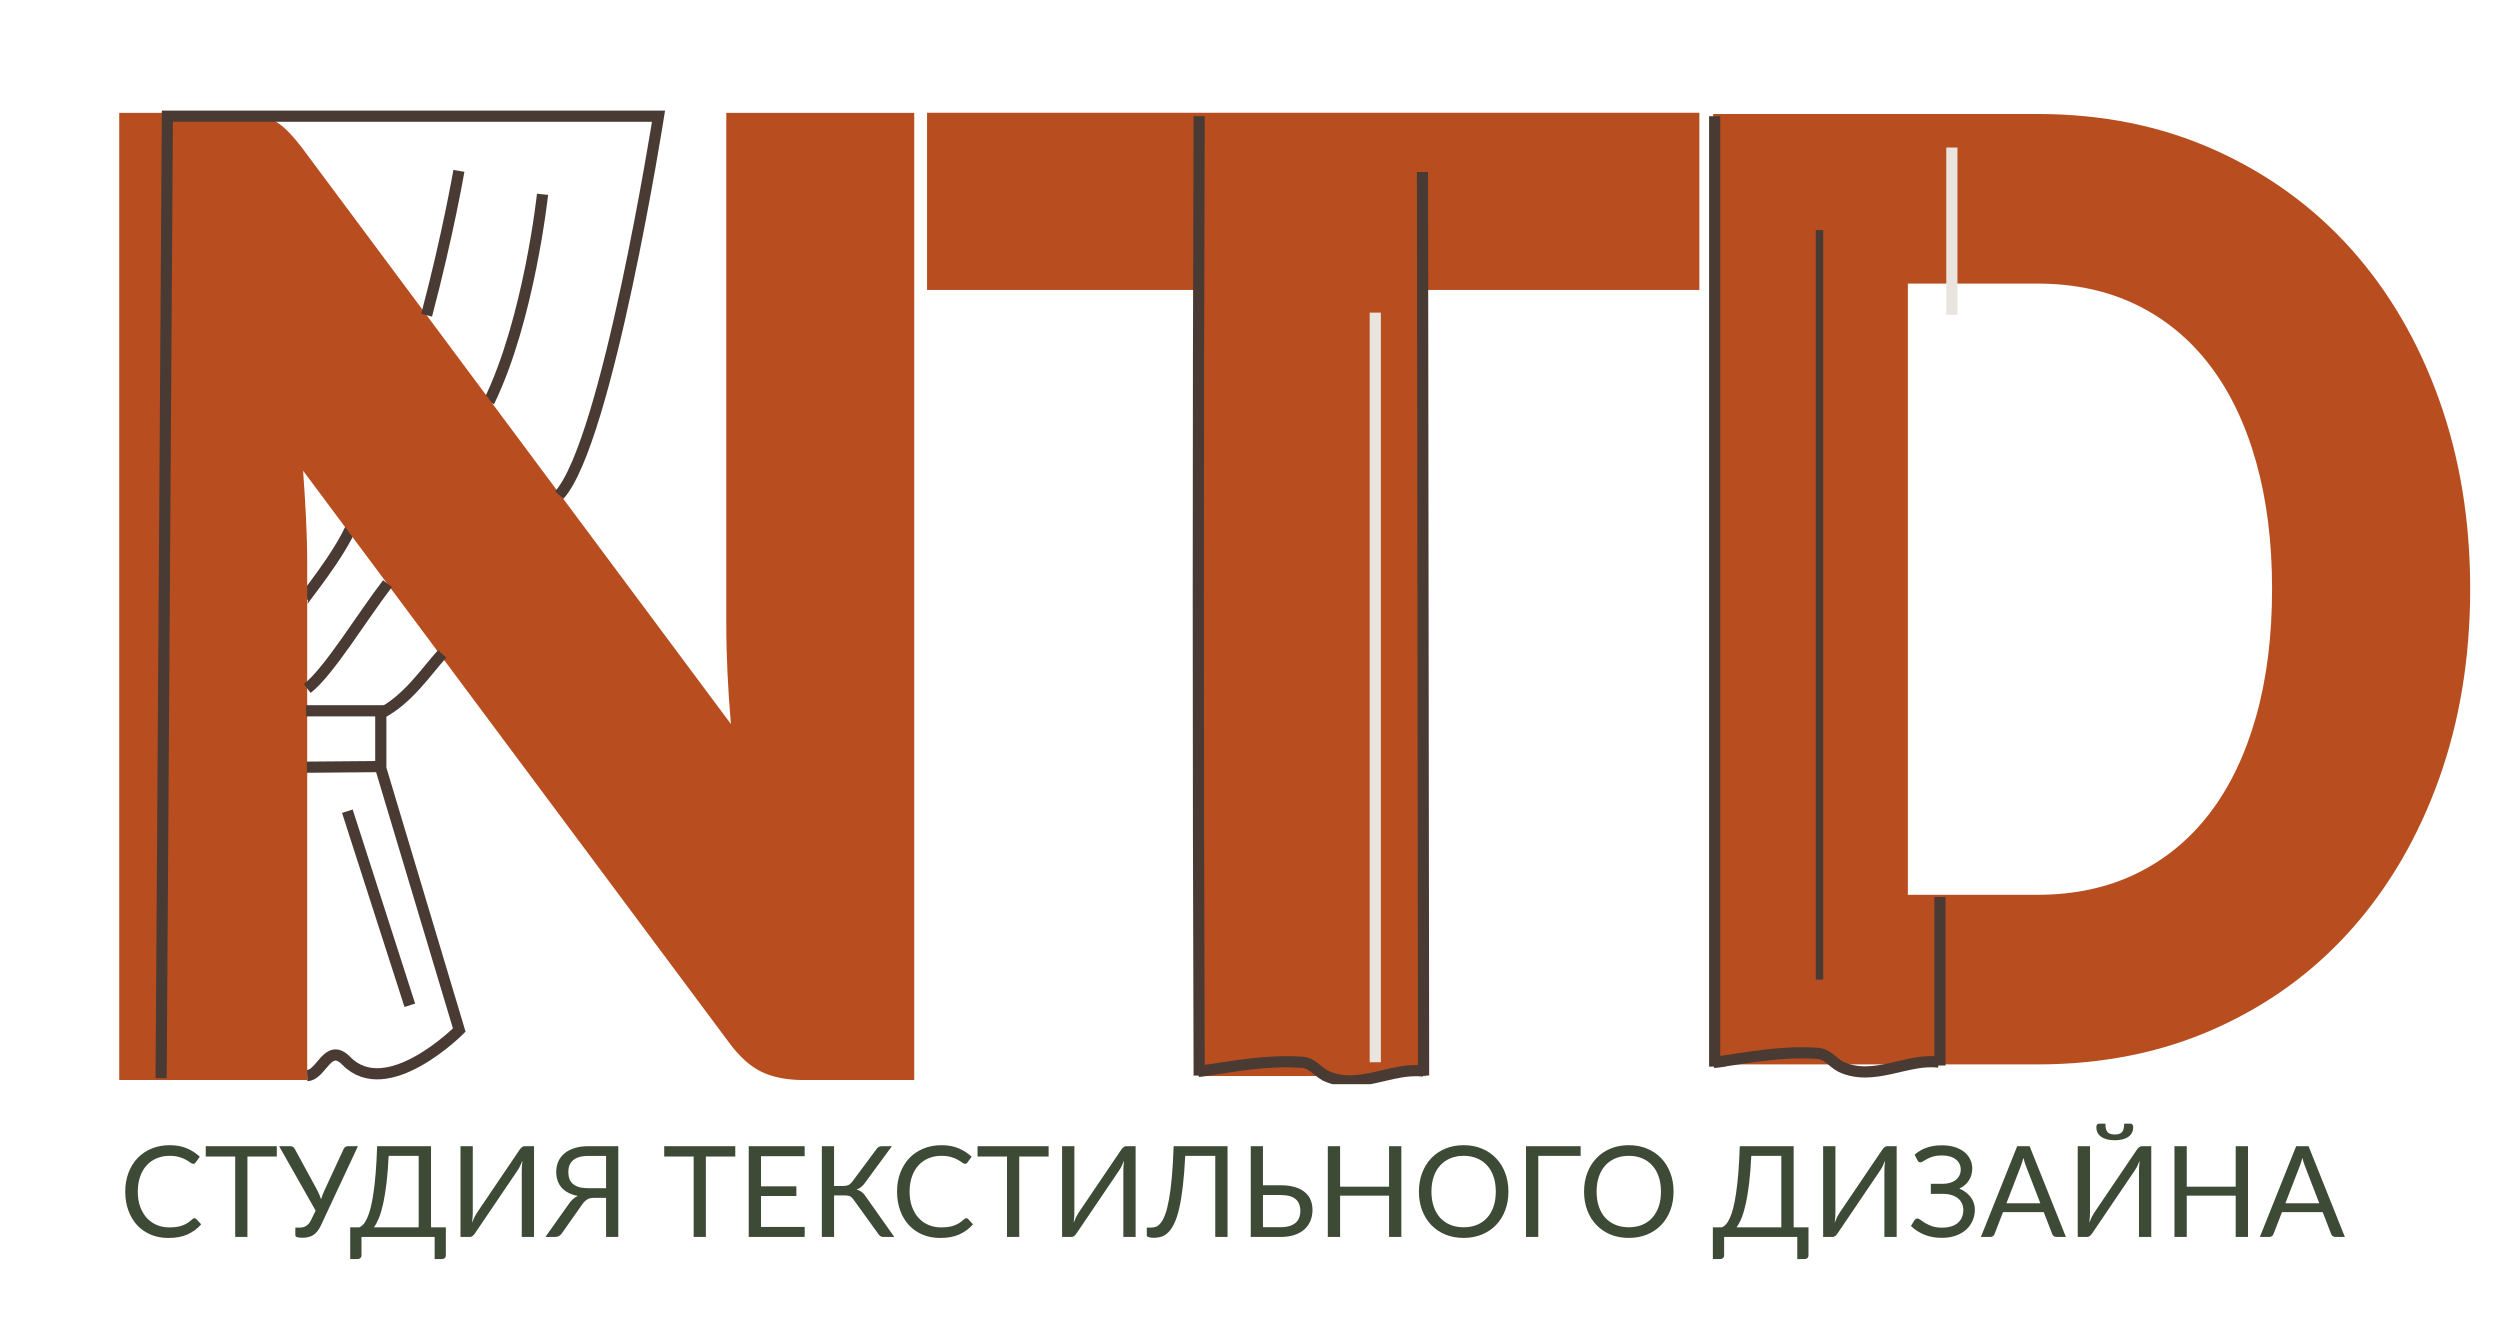 <?xml version="1.0" encoding="UTF-8"?> <svg xmlns="http://www.w3.org/2000/svg" width="671" height="354" viewBox="0 0 671 354" fill="none"><path d="M52.213 326.968C52.394 326.968 52.553 327.042 52.689 327.189L53.998 328.6C53.001 329.756 51.788 330.657 50.36 331.303C48.943 331.949 47.226 332.272 45.209 332.272C43.464 332.272 41.877 331.972 40.449 331.371C39.021 330.759 37.803 329.909 36.794 328.821C35.785 327.722 35.003 326.407 34.448 324.877C33.893 323.347 33.615 321.664 33.615 319.828C33.615 317.992 33.904 316.309 34.482 314.779C35.06 313.249 35.87 311.934 36.913 310.835C37.967 309.736 39.225 308.886 40.687 308.285C42.149 307.673 43.764 307.367 45.532 307.367C47.266 307.367 48.796 307.645 50.122 308.2C51.448 308.755 52.615 309.509 53.624 310.461L52.536 311.974C52.468 312.087 52.377 312.184 52.264 312.263C52.162 312.331 52.02 312.365 51.839 312.365C51.635 312.365 51.386 312.257 51.091 312.042C50.796 311.815 50.411 311.566 49.935 311.294C49.459 311.022 48.864 310.778 48.15 310.563C47.436 310.336 46.558 310.223 45.515 310.223C44.257 310.223 43.107 310.444 42.064 310.886C41.021 311.317 40.12 311.946 39.361 312.773C38.613 313.6 38.029 314.609 37.61 315.799C37.191 316.989 36.981 318.332 36.981 319.828C36.981 321.347 37.196 322.701 37.627 323.891C38.069 325.081 38.664 326.09 39.412 326.917C40.171 327.733 41.061 328.356 42.081 328.787C43.112 329.218 44.223 329.433 45.413 329.433C46.138 329.433 46.79 329.393 47.368 329.314C47.957 329.223 48.496 329.087 48.983 328.906C49.482 328.725 49.941 328.498 50.36 328.226C50.791 327.943 51.216 327.608 51.635 327.223C51.828 327.053 52.02 326.968 52.213 326.968ZM74.295 310.41H66.407V332H63.126V310.41H55.221V307.639H74.295V310.41ZM96.066 307.639L86.172 328.821C85.866 329.49 85.531 330.045 85.169 330.487C84.817 330.918 84.438 331.263 84.03 331.524C83.622 331.773 83.18 331.949 82.704 332.051C82.228 332.164 81.718 332.221 81.174 332.221C80.562 332.221 80.091 332.164 79.763 332.051C79.434 331.949 79.27 331.79 79.27 331.575V329.484H80.46C80.743 329.484 81.026 329.456 81.31 329.399C81.593 329.331 81.865 329.218 82.126 329.059C82.386 328.9 82.636 328.691 82.874 328.43C83.112 328.158 83.327 327.818 83.52 327.41L84.71 324.928L74.918 307.639H77.995C78.29 307.639 78.522 307.713 78.692 307.86C78.862 307.996 79.009 308.177 79.134 308.404L85.152 319.454C85.571 320.259 85.911 321.075 86.172 321.902C86.296 321.494 86.433 321.086 86.58 320.678C86.739 320.27 86.914 319.862 87.107 319.454L92.224 308.404C92.314 308.211 92.451 308.036 92.632 307.877C92.825 307.718 93.062 307.639 93.346 307.639H96.066ZM112.373 329.416V310.24H104.315C104.179 313.017 103.986 315.453 103.737 317.55C103.487 319.647 103.193 321.466 102.853 323.007C102.513 324.548 102.133 325.84 101.714 326.883C101.294 327.914 100.841 328.759 100.354 329.416H112.373ZM119.666 329.416V336.947C119.666 337.242 119.569 337.48 119.377 337.661C119.184 337.842 118.929 337.933 118.612 337.933H116.657V332H97.022V336.947C97.022 337.242 96.92 337.48 96.716 337.661C96.523 337.842 96.274 337.933 95.968 337.933H93.996V329.416H96.478C96.829 329.246 97.18 328.974 97.532 328.6C97.883 328.215 98.218 327.671 98.535 326.968C98.864 326.254 99.169 325.359 99.453 324.282C99.736 323.205 99.991 321.891 100.218 320.338C100.456 318.774 100.66 316.949 100.83 314.864C101 312.779 101.13 310.37 101.221 307.639H115.688V329.416H119.666ZM143.334 307.639V332H140.036V314.694C140.036 314.207 140.048 313.702 140.07 313.181C140.093 312.648 140.144 312.087 140.223 311.498C140.031 312.008 139.827 312.484 139.611 312.926C139.396 313.368 139.175 313.753 138.948 314.082L127.524 330.963C127.366 331.224 127.162 331.462 126.912 331.677C126.663 331.892 126.374 332 126.045 332H123.597V307.639H126.895V324.962C126.895 325.449 126.884 325.959 126.861 326.492C126.839 327.013 126.788 327.574 126.708 328.175C126.901 327.654 127.105 327.172 127.32 326.73C127.547 326.288 127.768 325.897 127.983 325.557L139.407 308.676C139.566 308.415 139.77 308.177 140.019 307.962C140.269 307.747 140.558 307.639 140.886 307.639H143.334ZM162.669 318.91V310.257H157.841C156.901 310.257 156.096 310.359 155.427 310.563C154.759 310.767 154.209 311.062 153.778 311.447C153.348 311.821 153.03 312.274 152.826 312.807C152.634 313.328 152.537 313.912 152.537 314.558C152.537 315.238 152.634 315.85 152.826 316.394C153.03 316.927 153.342 317.38 153.761 317.754C154.192 318.128 154.742 318.417 155.41 318.621C156.09 318.814 156.901 318.91 157.841 318.91H162.669ZM165.95 332H162.669V321.511H159.354C159.048 321.511 158.759 321.539 158.487 321.596C158.227 321.641 157.972 321.732 157.722 321.868C157.473 322.004 157.224 322.191 156.974 322.429C156.725 322.656 156.476 322.95 156.226 323.313L150.939 330.827C150.735 331.19 150.458 331.479 150.106 331.694C149.755 331.898 149.341 332 148.865 332H146.383L152.69 323.109C153.37 322.112 154.169 321.403 155.087 320.984C154.113 320.803 153.263 320.519 152.537 320.134C151.812 319.749 151.206 319.284 150.718 318.74C150.242 318.185 149.885 317.556 149.647 316.853C149.409 316.15 149.29 315.391 149.29 314.575C149.29 313.532 149.477 312.586 149.851 311.736C150.237 310.886 150.792 310.161 151.517 309.56C152.254 308.948 153.149 308.478 154.203 308.149C155.269 307.809 156.481 307.639 157.841 307.639H165.95V332ZM197.346 310.41H189.458V332H186.177V310.41H178.272V307.639H197.346V310.41ZM215.989 329.314L215.972 332H200.961V307.639H215.972V310.325H204.259V318.417H213.745V321.001H204.259V329.314H215.989ZM240.032 332H237.074C236.745 332 236.462 331.915 236.224 331.745C235.997 331.564 235.782 331.303 235.578 330.963L229.135 322.038C228.84 321.596 228.523 321.29 228.183 321.12C227.843 320.939 227.378 320.848 226.789 320.848H223.865V332H220.584V307.639H223.865V318.315H226.398C226.908 318.315 227.338 318.236 227.69 318.077C228.052 317.918 228.409 317.607 228.761 317.142L235.136 308.574C235.306 308.302 235.51 308.081 235.748 307.911C235.997 307.73 236.286 307.639 236.615 307.639H239.386L232.025 317.652C231.469 318.434 230.755 318.972 229.883 319.267C230.483 319.426 230.988 319.681 231.396 320.032C231.815 320.372 232.212 320.848 232.586 321.46L240.032 332ZM259.367 326.968C259.549 326.968 259.707 327.042 259.843 327.189L261.152 328.6C260.155 329.756 258.942 330.657 257.514 331.303C256.098 331.949 254.381 332.272 252.363 332.272C250.618 332.272 249.031 331.972 247.603 331.371C246.175 330.759 244.957 329.909 243.948 328.821C242.94 327.722 242.158 326.407 241.602 324.877C241.047 323.347 240.769 321.664 240.769 319.828C240.769 317.992 241.058 316.309 241.636 314.779C242.214 313.249 243.025 311.934 244.067 310.835C245.121 309.736 246.379 308.886 247.841 308.285C249.303 307.673 250.918 307.367 252.686 307.367C254.42 307.367 255.95 307.645 257.276 308.2C258.602 308.755 259.77 309.509 260.778 310.461L259.69 311.974C259.622 312.087 259.532 312.184 259.418 312.263C259.316 312.331 259.175 312.365 258.993 312.365C258.789 312.365 258.54 312.257 258.245 312.042C257.951 311.815 257.565 311.566 257.089 311.294C256.613 311.022 256.018 310.778 255.304 310.563C254.59 310.336 253.712 310.223 252.669 310.223C251.411 310.223 250.261 310.444 249.218 310.886C248.176 311.317 247.275 311.946 246.515 312.773C245.767 313.6 245.184 314.609 244.764 315.799C244.345 316.989 244.135 318.332 244.135 319.828C244.135 321.347 244.351 322.701 244.781 323.891C245.223 325.081 245.818 326.09 246.566 326.917C247.326 327.733 248.215 328.356 249.235 328.787C250.267 329.218 251.377 329.433 252.567 329.433C253.293 329.433 253.944 329.393 254.522 329.314C255.112 329.223 255.65 329.087 256.137 328.906C256.636 328.725 257.095 328.498 257.514 328.226C257.945 327.943 258.37 327.608 258.789 327.223C258.982 327.053 259.175 326.968 259.367 326.968ZM281.449 310.41H273.561V332H270.28V310.41H262.375V307.639H281.449V310.41ZM304.801 307.639V332H301.503V314.694C301.503 314.207 301.514 313.702 301.537 313.181C301.56 312.648 301.611 312.087 301.69 311.498C301.497 312.008 301.293 312.484 301.078 312.926C300.863 313.368 300.642 313.753 300.415 314.082L288.991 330.963C288.832 331.224 288.628 331.462 288.379 331.677C288.13 331.892 287.841 332 287.512 332H285.064V307.639H288.362V324.962C288.362 325.449 288.351 325.959 288.328 326.492C288.305 327.013 288.254 327.574 288.175 328.175C288.368 327.654 288.572 327.172 288.787 326.73C289.014 326.288 289.235 325.897 289.45 325.557L300.874 308.676C301.033 308.415 301.237 308.177 301.486 307.962C301.735 307.747 302.024 307.639 302.353 307.639H304.801ZM329.474 332H326.176V310.24H318.118C317.959 313.368 317.744 316.082 317.472 318.383C317.211 320.684 316.888 322.65 316.503 324.282C316.129 325.914 315.698 327.246 315.211 328.277C314.735 329.297 314.208 330.102 313.63 330.691C313.063 331.28 312.451 331.683 311.794 331.898C311.137 332.113 310.44 332.221 309.703 332.221C309.091 332.221 308.621 332.164 308.292 332.051C307.963 331.949 307.799 331.79 307.799 331.575V329.484H308.989C309.442 329.484 309.89 329.399 310.332 329.229C310.774 329.048 311.199 328.691 311.607 328.158C312.015 327.625 312.4 326.866 312.763 325.88C313.126 324.894 313.454 323.591 313.749 321.97C314.044 320.349 314.299 318.372 314.514 316.037C314.729 313.691 314.894 310.892 315.007 307.639H329.474V332ZM343.706 329.382C344.647 329.382 345.451 329.274 346.12 329.059C346.8 328.844 347.35 328.549 347.769 328.175C348.2 327.79 348.511 327.331 348.704 326.798C348.908 326.254 349.01 325.659 349.01 325.013C349.01 324.333 348.908 323.732 348.704 323.211C348.511 322.678 348.2 322.231 347.769 321.868C347.35 321.494 346.806 321.216 346.137 321.035C345.468 320.842 344.664 320.746 343.723 320.746H338.98V329.382H343.706ZM343.723 318.128C345.208 318.128 346.488 318.292 347.565 318.621C348.642 318.938 349.526 319.392 350.217 319.981C350.92 320.559 351.435 321.25 351.764 322.055C352.104 322.86 352.274 323.738 352.274 324.69C352.274 325.812 352.081 326.826 351.696 327.733C351.322 328.628 350.767 329.393 350.03 330.028C349.305 330.663 348.409 331.15 347.344 331.49C346.279 331.83 345.066 332 343.706 332H335.699V307.639H338.98V318.128H343.723ZM376.121 307.639V332H372.823V320.916H359.682V332H356.384V307.639H359.682V318.502H372.823V307.639H376.121ZM404.857 319.828C404.857 321.653 404.568 323.33 403.99 324.86C403.412 326.379 402.596 327.688 401.542 328.787C400.488 329.886 399.219 330.742 397.734 331.354C396.261 331.955 394.629 332.255 392.838 332.255C391.048 332.255 389.416 331.955 387.942 331.354C386.469 330.742 385.205 329.886 384.151 328.787C383.097 327.688 382.281 326.379 381.703 324.86C381.125 323.33 380.836 321.653 380.836 319.828C380.836 318.003 381.125 316.332 381.703 314.813C382.281 313.283 383.097 311.968 384.151 310.869C385.205 309.758 386.469 308.897 387.942 308.285C389.416 307.673 391.048 307.367 392.838 307.367C394.629 307.367 396.261 307.673 397.734 308.285C399.219 308.897 400.488 309.758 401.542 310.869C402.596 311.968 403.412 313.283 403.99 314.813C404.568 316.332 404.857 318.003 404.857 319.828ZM401.474 319.828C401.474 318.332 401.27 316.989 400.862 315.799C400.454 314.609 399.876 313.606 399.128 312.79C398.38 311.963 397.474 311.328 396.408 310.886C395.343 310.444 394.153 310.223 392.838 310.223C391.535 310.223 390.351 310.444 389.285 310.886C388.22 311.328 387.308 311.963 386.548 312.79C385.8 313.606 385.222 314.609 384.814 315.799C384.406 316.989 384.202 318.332 384.202 319.828C384.202 321.324 384.406 322.667 384.814 323.857C385.222 325.036 385.8 326.039 386.548 326.866C387.308 327.682 388.22 328.311 389.285 328.753C390.351 329.184 391.535 329.399 392.838 329.399C394.153 329.399 395.343 329.184 396.408 328.753C397.474 328.311 398.38 327.682 399.128 326.866C399.876 326.039 400.454 325.036 400.862 323.857C401.27 322.667 401.474 321.324 401.474 319.828ZM424.247 310.24H412.874V332H409.576V307.639H424.247V310.24ZM449.183 319.828C449.183 321.653 448.894 323.33 448.316 324.86C447.738 326.379 446.922 327.688 445.868 328.787C444.814 329.886 443.545 330.742 442.06 331.354C440.587 331.955 438.955 332.255 437.164 332.255C435.374 332.255 433.742 331.955 432.268 331.354C430.795 330.742 429.531 329.886 428.477 328.787C427.423 327.688 426.607 326.379 426.029 324.86C425.451 323.33 425.162 321.653 425.162 319.828C425.162 318.003 425.451 316.332 426.029 314.813C426.607 313.283 427.423 311.968 428.477 310.869C429.531 309.758 430.795 308.897 432.268 308.285C433.742 307.673 435.374 307.367 437.164 307.367C438.955 307.367 440.587 307.673 442.06 308.285C443.545 308.897 444.814 309.758 445.868 310.869C446.922 311.968 447.738 313.283 448.316 314.813C448.894 316.332 449.183 318.003 449.183 319.828ZM445.8 319.828C445.8 318.332 445.596 316.989 445.188 315.799C444.78 314.609 444.202 313.606 443.454 312.79C442.706 311.963 441.8 311.328 440.734 310.886C439.669 310.444 438.479 310.223 437.164 310.223C435.861 310.223 434.677 310.444 433.611 310.886C432.546 311.328 431.634 311.963 430.874 312.79C430.126 313.606 429.548 314.609 429.14 315.799C428.732 316.989 428.528 318.332 428.528 319.828C428.528 321.324 428.732 322.667 429.14 323.857C429.548 325.036 430.126 326.039 430.874 326.866C431.634 327.682 432.546 328.311 433.611 328.753C434.677 329.184 435.861 329.399 437.164 329.399C438.479 329.399 439.669 329.184 440.734 328.753C441.8 328.311 442.706 327.682 443.454 326.866C444.202 326.039 444.78 325.036 445.188 323.857C445.596 322.667 445.8 321.324 445.8 319.828ZM478.105 329.416V310.24H470.047C469.911 313.017 469.719 315.453 469.469 317.55C469.22 319.647 468.925 321.466 468.585 323.007C468.245 324.548 467.866 325.84 467.446 326.883C467.027 327.914 466.574 328.759 466.086 329.416H478.105ZM485.398 329.416V336.947C485.398 337.242 485.302 337.48 485.109 337.661C484.917 337.842 484.662 337.933 484.344 337.933H482.389V332H462.754V336.947C462.754 337.242 462.652 337.48 462.448 337.661C462.256 337.842 462.006 337.933 461.7 337.933H459.728V329.416H462.21C462.562 329.246 462.913 328.974 463.264 328.6C463.616 328.215 463.95 327.671 464.267 326.968C464.596 326.254 464.902 325.359 465.185 324.282C465.469 323.205 465.724 321.891 465.95 320.338C466.188 318.774 466.392 316.949 466.562 314.864C466.732 312.779 466.863 310.37 466.953 307.639H481.42V329.416H485.398ZM509.067 307.639V332H505.769V314.694C505.769 314.207 505.78 313.702 505.803 313.181C505.825 312.648 505.876 312.087 505.956 311.498C505.763 312.008 505.559 312.484 505.344 312.926C505.128 313.368 504.907 313.753 504.681 314.082L493.257 330.963C493.098 331.224 492.894 331.462 492.645 331.677C492.395 331.892 492.106 332 491.778 332H489.33V307.639H492.628V324.962C492.628 325.449 492.616 325.959 492.594 326.492C492.571 327.013 492.52 327.574 492.441 328.175C492.633 327.654 492.837 327.172 493.053 326.73C493.279 326.288 493.5 325.897 493.716 325.557L505.14 308.676C505.298 308.415 505.502 308.177 505.752 307.962C506.001 307.747 506.29 307.639 506.619 307.639H509.067ZM513.884 309.917C514.802 309.101 515.867 308.478 517.08 308.047C518.292 307.616 519.669 307.401 521.211 307.401C522.469 307.401 523.596 307.554 524.594 307.86C525.602 308.166 526.458 308.597 527.161 309.152C527.863 309.707 528.402 310.365 528.776 311.124C529.161 311.883 529.354 312.716 529.354 313.623C529.354 314.847 529.048 315.924 528.436 316.853C527.835 317.782 526.985 318.502 525.886 319.012C526.509 319.273 527.076 319.596 527.586 319.981C528.096 320.355 528.532 320.78 528.895 321.256C529.269 321.732 529.552 322.253 529.745 322.82C529.949 323.387 530.051 323.982 530.051 324.605C530.051 325.67 529.852 326.668 529.456 327.597C529.059 328.526 528.481 329.337 527.722 330.028C526.974 330.708 526.05 331.246 524.951 331.643C523.851 332.04 522.599 332.238 521.194 332.238C519.448 332.238 517.879 331.955 516.485 331.388C515.091 330.81 513.895 330.034 512.898 329.059L513.85 327.495C513.94 327.37 514.054 327.268 514.19 327.189C514.326 327.098 514.473 327.053 514.632 327.053C514.87 327.053 515.153 327.183 515.482 327.444C515.81 327.693 516.23 327.971 516.74 328.277C517.25 328.583 517.867 328.866 518.593 329.127C519.329 329.376 520.225 329.501 521.279 329.501C522.174 329.501 522.973 329.393 523.676 329.178C524.39 328.963 524.985 328.651 525.461 328.243C525.948 327.835 526.316 327.336 526.566 326.747C526.826 326.158 526.957 325.495 526.957 324.758C526.957 324.123 526.832 323.54 526.583 323.007C526.345 322.474 525.993 322.021 525.529 321.647C525.064 321.262 524.497 320.967 523.829 320.763C523.16 320.548 522.406 320.44 521.568 320.44H518.236V317.737H521.432C522.123 317.737 522.763 317.652 523.353 317.482C523.953 317.312 524.463 317.063 524.883 316.734C525.313 316.405 525.648 316.003 525.886 315.527C526.135 315.051 526.26 314.507 526.26 313.895C526.26 313.34 526.146 312.83 525.92 312.365C525.693 311.9 525.364 311.504 524.934 311.175C524.503 310.835 523.976 310.574 523.353 310.393C522.729 310.212 522.021 310.121 521.228 310.121C520.31 310.121 519.528 310.217 518.882 310.41C518.236 310.603 517.692 310.818 517.25 311.056C516.808 311.283 516.445 311.492 516.162 311.685C515.89 311.878 515.652 311.974 515.448 311.974C515.266 311.974 515.119 311.934 515.006 311.855C514.892 311.776 514.785 311.645 514.683 311.464L513.884 309.917ZM547.621 322.956L543.796 313.045C543.683 312.75 543.564 312.41 543.439 312.025C543.315 311.628 543.196 311.209 543.082 310.767C542.844 311.685 542.601 312.45 542.351 313.062L538.526 322.956H547.621ZM554.489 332H551.939C551.645 332 551.407 331.926 551.225 331.779C551.044 331.632 550.908 331.445 550.817 331.218L548.539 325.336H537.608L535.33 331.218C535.262 331.422 535.132 331.603 534.939 331.762C534.747 331.921 534.503 332 534.208 332H531.675L541.416 307.639H544.748L554.489 332ZM577.399 307.639V332H574.101V314.694C574.101 314.207 574.112 313.702 574.135 313.181C574.157 312.648 574.208 312.087 574.288 311.498C574.095 312.008 573.891 312.484 573.676 312.926C573.46 313.368 573.239 313.753 573.013 314.082L561.589 330.963C561.43 331.224 561.226 331.462 560.977 331.677C560.727 331.892 560.438 332 560.11 332H557.662V307.639H560.96V324.962C560.96 325.449 560.948 325.959 560.926 326.492C560.903 327.013 560.852 327.574 560.773 328.175C560.965 327.654 561.169 327.172 561.385 326.73C561.611 326.288 561.832 325.897 562.048 325.557L573.472 308.676C573.63 308.415 573.834 308.177 574.084 307.962C574.333 307.747 574.622 307.639 574.951 307.639H577.399ZM567.607 304.494C568.071 304.494 568.462 304.443 568.78 304.341C569.097 304.239 569.352 304.075 569.545 303.848C569.749 303.621 569.896 303.327 569.987 302.964C570.077 302.59 570.123 302.131 570.123 301.587H571.891C572.106 301.587 572.27 301.683 572.384 301.876C572.497 302.057 572.554 302.267 572.554 302.505C572.554 303.638 572.117 304.511 571.245 305.123C570.372 305.735 569.159 306.041 567.607 306.041C566.054 306.041 564.841 305.735 563.969 305.123C563.096 304.511 562.66 303.638 562.66 302.505C562.66 302.267 562.716 302.057 562.83 301.876C562.943 301.683 563.107 301.587 563.323 301.587H565.091C565.091 302.131 565.136 302.59 565.227 302.964C565.317 303.327 565.459 303.621 565.652 303.848C565.856 304.075 566.116 304.239 566.434 304.341C566.751 304.443 567.142 304.494 567.607 304.494ZM603.364 307.639V332H600.066V320.916H586.925V332H583.627V307.639H586.925V318.502H600.066V307.639H603.364ZM622.494 322.956L618.669 313.045C618.556 312.75 618.437 312.41 618.312 312.025C618.188 311.628 618.069 311.209 617.955 310.767C617.717 311.685 617.474 312.45 617.224 313.062L613.399 322.956H622.494ZM629.362 332H626.812C626.518 332 626.28 331.926 626.098 331.779C625.917 331.632 625.781 331.445 625.69 331.218L623.412 325.336H612.481L610.203 331.218C610.135 331.422 610.005 331.603 609.812 331.762C609.62 331.921 609.376 332 609.081 332H606.548L616.289 307.639H619.621L629.362 332Z" fill="#3D4A35"></path><g clip-path="url(#clip0_8_41)"><path d="M145.616 52.15C145.616 52.15 142.024 85.684 131.248 107.84" stroke="#493B33" stroke-width="3" stroke-miterlimit="10"></path><path d="M94.627 140.595C91.209 149.111 81.109 161.039 81.259 161.434" stroke="#493B33" stroke-width="3" stroke-miterlimit="10"></path><path d="M68.267 30.952C69.938 31.192 71.447 31.635 72.781 32.288C74.123 32.94 75.398 33.856 76.631 35.042C77.858 36.228 79.247 37.827 80.816 39.839L196.575 195.369C196.126 190.393 195.791 185.566 195.569 180.884C195.342 176.201 195.234 171.788 195.234 167.644V30.599H245.085V289.581H215.643C211.296 289.581 207.614 288.868 204.603 287.449C201.592 286.03 198.688 283.419 195.904 279.628L80.977 125.338C81.313 129.841 81.588 134.254 81.816 138.577C82.037 142.907 82.151 146.961 82.151 150.751V289.575H32.299V30.599H62.077C64.532 30.599 66.591 30.719 68.267 30.952Z" fill="#B84E20"></path><path d="M245.379 289.88H215.637C211.266 289.88 207.507 289.156 204.471 287.718C201.424 286.281 198.461 283.617 195.659 279.802L81.355 126.344C81.648 130.421 81.905 134.529 82.115 138.565C82.336 142.895 82.45 146.997 82.45 150.757V289.88H32V30.294H62.077C64.526 30.294 66.621 30.413 68.309 30.653C70.004 30.892 71.554 31.353 72.913 32.012C74.266 32.671 75.589 33.617 76.841 34.821C78.068 36.006 79.487 37.635 81.049 39.653L196.18 194.339C195.779 189.74 195.473 185.225 195.27 180.896C195.048 176.273 194.935 171.812 194.935 167.638V30.294H245.385V289.88H245.379ZM147.765 130.296L80.57 40.024C79.026 38.03 77.625 36.431 76.421 35.264C75.218 34.102 73.949 33.198 72.65 32.563C71.345 31.928 69.854 31.491 68.22 31.258C66.561 31.024 64.496 30.904 62.071 30.904H32.599V289.275H81.851V150.757C81.851 147.009 81.738 142.919 81.516 138.595C81.289 134.224 81.007 129.769 80.678 125.361L80.6 124.332L81.217 125.158L196.138 279.443C198.88 283.173 201.765 285.778 204.723 287.174C207.68 288.569 211.35 289.275 215.637 289.275H244.78V30.898H195.527V167.638C195.527 171.8 195.641 176.255 195.862 180.866C196.084 185.513 196.419 190.381 196.862 195.339L196.958 196.399L196.323 195.549L150.495 133.978" fill="#B84E20"></path><path d="M459.805 285.689V30.593H546.804C564.225 30.593 580.078 33.803 594.374 40.222C608.671 46.641 620.889 55.516 631.031 66.833C641.172 78.157 649.039 91.606 654.625 107.187C660.21 122.769 663 139.727 663 158.051C663 176.375 660.204 193.507 654.625 209.088C649.039 224.669 641.172 238.154 631.031 249.532C620.883 260.915 608.665 269.784 594.374 276.143C580.078 282.509 564.219 285.689 546.804 285.689H520.564M609.826 158.051C609.826 145.446 608.389 134.062 605.521 123.912C602.654 113.756 598.529 105.151 593.147 98.085C587.765 91.025 581.18 85.594 573.397 81.804C565.608 78.013 556.742 76.115 546.804 76.115H512.069V240.167H546.804C556.742 240.167 565.608 238.268 573.397 234.478C581.18 230.687 587.765 225.256 593.147 218.196C598.529 211.136 602.648 202.525 605.521 192.369C608.389 182.213 609.826 170.776 609.826 158.051Z" fill="#B84E20"></path><path d="M456.111 30.264V77.822H382.72V288.808H322.212V77.822H248.821V30.264H456.111Z" fill="#B84E20"></path><path d="M43.243 289.377L44.925 31.192H176.747C176.747 31.192 162.977 118.619 150.106 132.877" stroke="#493B33" stroke-width="3" stroke-miterlimit="10"></path><path d="M118.676 175.506C114.144 180.536 109.522 187.644 102.206 191.483V206.238L123.262 276.467C123.262 276.467 103.889 295.94 92.939 284.73C87.952 279.622 86.347 288.557 82.45 288.683" stroke="#493B33" stroke-width="3" stroke-miterlimit="10"></path><path d="M103.709 190.776H82.157" stroke="#493B33" stroke-width="3" stroke-miterlimit="10"></path><path d="M101.913 205.747L82.36 205.914" stroke="#493B33" stroke-width="3" stroke-miterlimit="10"></path><path d="M321.625 287.587C322.715 287.449 323.805 287.317 324.888 287.144C323.793 287.239 322.691 287.359 321.625 287.587ZM321.625 287.587C330.785 286.287 339.58 284.491 349.11 285.09C352.044 285.09 353.511 287.485 355.708 288.683C364.502 292.874 373.656 286.329 382.091 287.485" stroke="#493B33" stroke-width="3" stroke-miterlimit="10"></path><path d="M459.919 285.191C461.008 285.054 462.098 284.922 463.181 284.748C462.086 284.844 460.984 284.964 459.919 285.191ZM459.919 285.191C469.078 283.892 477.873 282.096 487.404 282.694C490.337 282.694 491.804 285.09 494.001 286.287C502.795 290.479 511.949 283.934 520.384 285.09" stroke="#493B33" stroke-width="3" stroke-miterlimit="10"></path><path d="M321.859 31.192C321.548 116.99 321.548 202.782 321.859 288.683" stroke="#493B33" stroke-width="3" stroke-miterlimit="10"></path><path d="M488.355 61.731V262.933" stroke="#493B33" stroke-width="2" stroke-miterlimit="10"></path><g filter="url(#filter0_d_8_41)"><path d="M367.125 74.905V276.107" stroke="#E9E5DE" stroke-width="3" stroke-miterlimit="10"></path></g><path d="M381.792 46.162L382.091 288.683" stroke="#493B33" stroke-width="3" stroke-miterlimit="10"></path><path d="M460.218 31.192V286.287" stroke="#493B33" stroke-width="3" stroke-miterlimit="10"></path><path d="M104.008 156.644C97.333 165.309 88.149 180.453 82.456 184.788" stroke="#493B33" stroke-width="3" stroke-miterlimit="10"></path><path d="M123.166 45.863C123.166 45.863 120.238 62.941 114.503 84.6" stroke="#493B33" stroke-width="3" stroke-miterlimit="10"></path><path d="M93.232 217.723L109.995 269.82" stroke="#493B33" stroke-width="3" stroke-miterlimit="10"></path><path d="M520.684 285.988V240.777" stroke="#493B33" stroke-width="3" stroke-miterlimit="10"></path><g filter="url(#filter1_d_8_41)"><path d="M521.881 30.593V75.504" stroke="#E9E5DE" stroke-width="3" stroke-miterlimit="10"></path></g></g><defs><filter id="filter0_d_8_41" x="357.625" y="73.905" width="23" height="221.202" filterUnits="userSpaceOnUse" color-interpolation-filters="sRGB"><feFlood flood-opacity="0" result="BackgroundImageFix"></feFlood><feColorMatrix in="SourceAlpha" type="matrix" values="0 0 0 0 0 0 0 0 0 0 0 0 0 0 0 0 0 0 127 0" result="hardAlpha"></feColorMatrix><feOffset dx="2" dy="9"></feOffset><feGaussianBlur stdDeviation="5"></feGaussianBlur><feColorMatrix type="matrix" values="0 0 0 0 0.867 0 0 0 0 0.557 0 0 0 0 0.4 0 0 0 0.3 0"></feColorMatrix><feBlend mode="normal" in2="BackgroundImageFix" result="effect1_dropShadow_8_41"></feBlend><feBlend mode="normal" in="SourceGraphic" in2="effect1_dropShadow_8_41" result="shape"></feBlend></filter><filter id="filter1_d_8_41" x="512.381" y="29.593" width="23" height="64.911" filterUnits="userSpaceOnUse" color-interpolation-filters="sRGB"><feFlood flood-opacity="0" result="BackgroundImageFix"></feFlood><feColorMatrix in="SourceAlpha" type="matrix" values="0 0 0 0 0 0 0 0 0 0 0 0 0 0 0 0 0 0 127 0" result="hardAlpha"></feColorMatrix><feOffset dx="2" dy="9"></feOffset><feGaussianBlur stdDeviation="5"></feGaussianBlur><feColorMatrix type="matrix" values="0 0 0 0 0.867 0 0 0 0 0.557 0 0 0 0 0.4 0 0 0 0.3 0"></feColorMatrix><feBlend mode="normal" in2="BackgroundImageFix" result="effect1_dropShadow_8_41"></feBlend><feBlend mode="normal" in="SourceGraphic" in2="effect1_dropShadow_8_41" result="shape"></feBlend></filter><clipPath id="clip0_8_41"><rect width="631" height="264" fill="white" transform="translate(32 27)"></rect></clipPath></defs></svg> 